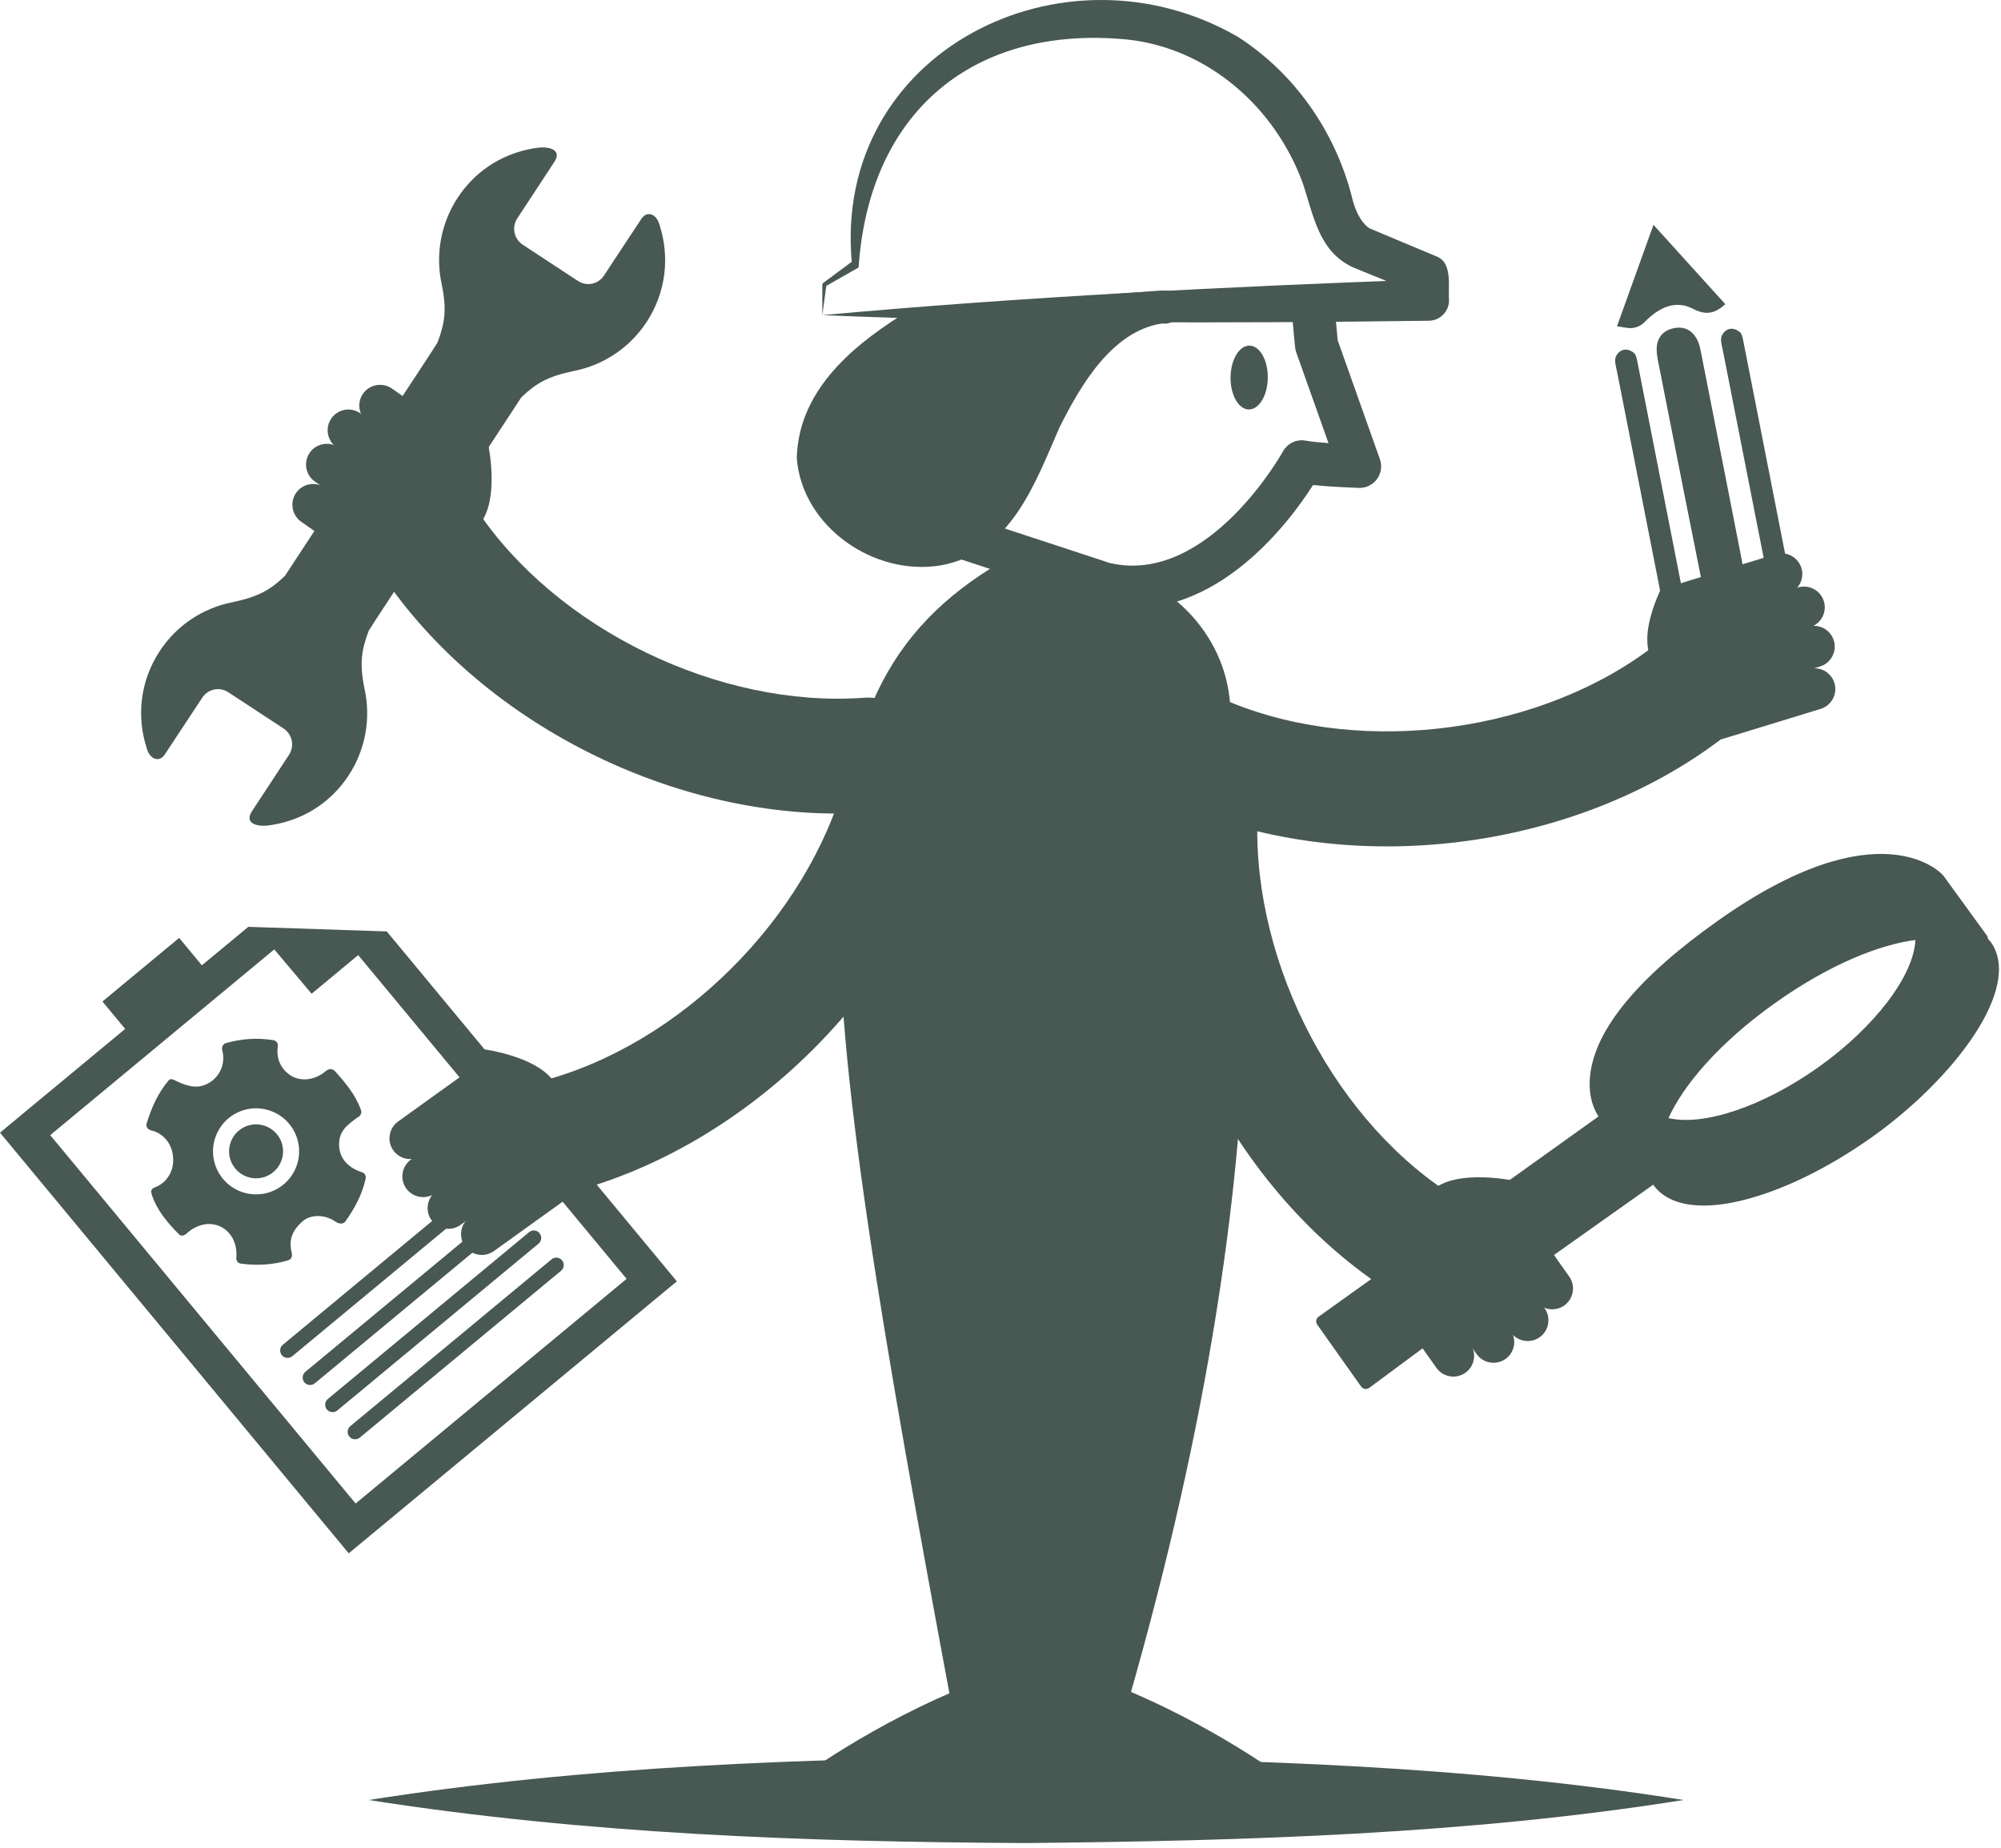 <?xml version="1.0" encoding="UTF-8" standalone="no"?><!DOCTYPE svg PUBLIC "-//W3C//DTD SVG 1.1//EN" "http://www.w3.org/Graphics/SVG/1.1/DTD/svg11.dtd"><svg width="100%" height="100%" viewBox="0 0 341 315" version="1.1" xmlns="http://www.w3.org/2000/svg" xmlns:xlink="http://www.w3.org/1999/xlink" xml:space="preserve" xmlns:serif="http://www.serif.com/" style="fill-rule:evenodd;clip-rule:evenodd;stroke-linejoin:round;stroke-miterlimit:2;"><g id="services"><path d="M257.903,201.211c-0,-0 -11.333,-2.413 -14.713,2.654l0.605,9.983l14.108,-12.637Z" style="fill:#485852;fill-rule:nonzero;"/><path d="M286.897,306.766c-36.646,5.859 -74.988,6.975 -112.034,7.338c-37.487,-0.196 -74.841,-1.509 -112.037,-7.338c37.196,-5.829 74.55,-7.141 112.037,-7.337c37.067,0.366 75.363,1.475 112.034,7.337" style="fill:#485852;fill-rule:nonzero;"/><path d="M188.186,303.671c31.296,-101.067 24.441,-157.65 21.329,-184.821c-1.363,-11.917 -11.667,-21.654 -23.758,-22.379c-8.084,-0.484 -15.338,-0.6 -16.896,0.375c-37.642,23.575 -30.109,68.758 -3.713,209.712c0.034,0.184 23.038,-2.887 23.038,-2.887" style="fill:#485852;fill-rule:nonzero;"/><path d="M241.259,221.116c-1.854,0 -3.729,-0.525 -5.391,-1.625c-26.334,-17.421 -43.188,-51.75 -41,-83.487c0.366,-5.396 5,-9.488 10.441,-9.096c5.388,0.371 9.463,5.046 9.088,10.442c-1.696,24.637 11.875,52.316 32.275,65.816c4.504,2.979 5.741,9.054 2.762,13.563c-1.887,2.846 -5,4.387 -8.175,4.387" style="fill:#485852;fill-rule:nonzero;"/><path d="M309.804,181.937c-9.371,6.629 -19.492,10.025 -25.467,8.613c2.509,-5.575 8.65,-12.875 18.284,-19.692c9.166,-6.5 17.721,-9.892 23.787,-10.654c-0.241,6.05 -6.971,14.908 -16.604,21.733m29.467,-21.375c-0.138,-0.196 -0.309,-0.337 -0.463,-0.508c-0.054,-0.192 -0.058,-0.392 -0.175,-0.559l-7.416,-10.216c-0.038,-0.054 -0.08,-0.109 -0.13,-0.154c-0.433,-0.488 -11.012,-11.567 -38.341,7.795c-13.567,9.605 -20.879,18.455 -21.759,26.296c-0.425,3.813 0.817,6.163 1.425,7.054l-47.695,34.125c-0.442,0.309 -0.546,0.921 -0.238,1.363l7.479,10.55c0.313,0.437 0.921,0.546 1.363,0.233l10.683,-7.912l18.921,-13.404l18.804,-13.321l0,0.004c1.663,2.35 4.629,3.55 8.6,3.55c1.971,-0 4.183,-0.292 6.608,-0.892c6.759,-1.654 14.563,-5.454 21.98,-10.704c14.066,-9.971 25.858,-25.537 20.354,-33.3" style="fill:#485852;fill-rule:nonzero;"/><path d="M234.266,82.101c-0.713,0.696 -1.684,1.084 -2.696,1.05c-0.563,-0.021 -4.592,-0.162 -7.813,-0.487c-4.141,6.508 -17.633,24.721 -36.57,20.358l-37.575,-12.337c-1.125,-0.367 -2.005,-1.259 -2.359,-2.392c-0.354,-1.133 -0.137,-2.363 0.575,-3.308l24.492,-32.388c-0,0 8.604,0.8 7.383,2.417l-22.916,30.304l32.37,10.642c16.7,3.833 29.35,-18.788 29.471,-19.013c0.779,-1.4 2.338,-2.142 3.9,-1.846c0.896,0.167 2.346,0.309 3.867,0.421l-5.5,-15.487c-0.1,-0.28 -0.167,-0.563 -0.192,-0.859c-0.312,-3.029 -0.529,-5.812 -0.675,-8.266c-0.146,-2.467 1.663,1.445 2.917,0.845c2.096,-1 4.187,-4.866 4.45,-0.733c0.129,2.104 0.312,4.45 0.562,6.967l7.196,20.262c0.413,1.146 0.221,2.413 -0.496,3.4c-0.12,0.163 -0.254,0.313 -0.391,0.45" style="fill:#485852;fill-rule:nonzero;"/><path d="M209.703,64.313c-0.029,3.004 1.367,5.454 3.121,5.471c1.75,0.012 3.196,-2.404 3.225,-5.409c0.029,-3.008 -1.367,-5.454 -3.121,-5.47c-1.75,-0.017 -3.196,2.404 -3.225,5.408" style="fill:#485852;fill-rule:nonzero;"/><path d="M140.131,53.708l0.004,-5.225c0.004,-0.116 0.067,-0.212 0.163,-0.271l5.216,-3.866l-0.333,0.621c-3.475,-36.188 36.129,-55.83 65.762,-38.696c9.617,6.171 16.471,16 19.359,26.971c0.471,2.179 1.421,4.562 3.079,5.67c2.254,0.938 8.962,3.767 11.283,4.734c2.946,0.987 2.088,5.158 2.271,7.462c0.042,1.934 -1.5,3.529 -3.433,3.554c-17.221,0.234 -34.442,0.338 -51.667,0.25c-16.867,-0.15 -34.879,-0.491 -51.704,-1.204m-0,0c34.329,-3.133 68.779,-4.85 103.196,-6.091l-3.438,3.608l-0.125,-4.213l2.192,3.192c-2.388,-0.983 -9.138,-3.721 -11.375,-4.637c-5.925,-2.717 -6.763,-9.046 -8.596,-14.421c-4.721,-12.863 -16.117,-22.979 -29.987,-24.421c-26.134,-2.479 -43.9,12.342 -45.68,38.858l-5.637,3.221l0.162,-0.275l-0.712,5.179Z" style="fill:#485852;fill-rule:nonzero;"/><path d="M198.672,49.514c-0.162,0 -0.3,0.046 -0.458,0.05l0.004,-0.071c-15.254,1.067 -30.421,2.413 -44.933,4.438c-8.488,5.416 -17.238,12.95 -17.5,24.154c0.879,11.583 13.066,20.183 24.541,18.267c11.963,-2.159 16.054,-13.988 20.242,-23.542c3.646,-7.267 8.937,-16.292 17.329,-17.663c0.175,0 0.35,0.005 0.521,0.005c1.504,0.037 2.796,-1.121 2.892,-2.646c0.095,-1.554 -1.084,-2.892 -2.638,-2.992" style="fill:#485852;fill-rule:nonzero;"/><path d="M266.571,222.49c1.592,-1.125 1.971,-3.345 0.846,-4.933l-9.954,-14.079c-1.125,-1.588 -3.342,-1.967 -4.933,-0.846c-1.592,1.125 -1.971,3.346 -0.85,4.933l9.958,14.08c1.125,1.591 3.342,1.97 4.933,0.845" style="fill:#485852;fill-rule:nonzero;"/><path d="M262.383,227.899c1.592,-1.125 1.971,-3.346 0.846,-4.933l-9.954,-14.079c-1.125,-1.588 -3.342,-1.967 -4.934,-0.846c-1.591,1.125 -1.971,3.346 -0.85,4.933l9.959,14.079c1.125,1.592 3.341,1.971 4.933,0.846" style="fill:#485852;fill-rule:nonzero;"/><path d="M256.558,231.605c1.592,-1.125 1.971,-3.345 0.846,-4.937l-9.954,-14.075c-1.125,-1.588 -3.342,-1.967 -4.934,-0.846c-1.591,1.125 -1.971,3.346 -0.85,4.933l9.959,14.08c1.125,1.591 3.341,1.97 4.933,0.845" style="fill:#485852;fill-rule:nonzero;"/><path d="M249.718,233.96c1.592,-1.125 1.971,-3.346 0.846,-4.934l-9.954,-14.079c-1.125,-1.587 -3.342,-1.967 -4.933,-0.846c-1.592,1.125 -1.971,3.346 -0.85,4.934l9.958,14.079c1.125,1.591 3.342,1.971 4.933,0.846" style="fill:#485852;fill-rule:nonzero;"/><path d="M284.062,98.379c-0,0 -5.834,10.008 -2.08,14.804l9.671,2.55l-7.591,-17.354Z" style="fill:#485852;fill-rule:nonzero;"/><path d="M297.764,120.412c-0.579,1.758 -1.667,3.375 -3.229,4.613c-24.779,19.566 -62.663,24.841 -92.125,12.837c-5.004,-2.037 -7.446,-7.717 -5.371,-12.758c2.038,-5.009 7.754,-7.413 12.758,-5.371c22.871,9.312 53.409,5.083 72.609,-10.075c4.241,-3.346 10.396,-2.621 13.746,1.621c2.116,2.675 2.604,6.121 1.612,9.133" style="fill:#485852;fill-rule:nonzero;"/><path d="M306.985,96.8c-0.571,-1.863 -2.558,-2.921 -4.421,-2.346l-16.487,5.05c-1.859,0.575 -2.913,2.566 -2.346,4.425c0.571,1.862 2.562,2.916 4.421,2.346l16.487,-5.055c1.863,-0.566 2.917,-2.558 2.346,-4.42" style="fill:#485852;fill-rule:nonzero;"/><path d="M310.813,102.469c-0.571,-1.863 -2.558,-2.921 -4.421,-2.346l-16.487,5.05c-1.859,0.575 -2.913,2.567 -2.346,4.425c0.571,1.862 2.562,2.917 4.421,2.346l16.487,-5.054c1.863,-0.567 2.917,-2.559 2.346,-4.421" style="fill:#485852;fill-rule:nonzero;"/><path d="M312.512,109.161c-0.571,-1.862 -2.559,-2.921 -4.421,-2.346l-16.488,5.05c-1.858,0.575 -2.912,2.567 -2.346,4.425c0.571,1.863 2.563,2.917 4.421,2.346l16.488,-5.054c1.862,-0.567 2.916,-2.558 2.346,-4.421" style="fill:#485852;fill-rule:nonzero;"/><path d="M312.609,116.394c-0.571,-1.863 -2.559,-2.921 -4.421,-2.346l-16.488,5.05c-1.858,0.575 -2.912,2.567 -2.345,4.425c0.57,1.862 2.562,2.917 4.42,2.346l16.488,-5.054c1.862,-0.567 2.917,-2.559 2.346,-4.421" style="fill:#485852;fill-rule:nonzero;"/><path d="M82.167,178.779c-0,0 11.504,1.413 13.041,7.3l-3.821,9.246l-9.22,-16.546Z" style="fill:#485852;fill-rule:nonzero;"/><path d="M91.415,203.022c1.755,0.604 3.696,0.716 5.63,0.22c30.566,-7.887 57.695,-34.854 65.966,-65.575c1.409,-5.216 -1.637,-10.595 -6.908,-11.995c-5.217,-1.409 -10.588,1.687 -11.996,6.904c-6.425,23.85 -28.271,45.6 -51.958,51.708c-5.234,1.354 -8.384,6.692 -7.029,11.925c0.85,3.308 3.295,5.779 6.295,6.813" style="fill:#485852;fill-rule:nonzero;"/><path d="M67.038,196.072c-1.138,-1.579 -0.775,-3.804 0.808,-4.941l13.996,-10.063c1.583,-1.137 3.808,-0.775 4.946,0.809c1.133,1.579 0.771,3.804 -0.813,4.941l-13.995,10.063c-1.584,1.133 -3.805,0.771 -4.942,-0.809" style="fill:#485852;fill-rule:nonzero;"/><path d="M69.235,202.551c-1.138,-1.579 -0.775,-3.804 0.808,-4.942l13.996,-10.062c1.583,-1.138 3.808,-0.775 4.946,0.808c1.133,1.579 0.77,3.804 -0.813,4.942l-13.996,10.062c-1.583,1.133 -3.804,0.771 -4.941,-0.808" style="fill:#485852;fill-rule:nonzero;"/><path d="M73.534,207.953c-1.137,-1.579 -0.775,-3.804 0.808,-4.941l13.996,-10.063c1.584,-1.137 3.809,-0.775 4.946,0.808c1.133,1.58 0.771,3.805 -0.812,4.942l-13.996,10.063c-1.584,1.133 -3.804,0.77 -4.942,-0.809" style="fill:#485852;fill-rule:nonzero;"/><path d="M79.233,212.407c-1.138,-1.579 -0.775,-3.804 0.808,-4.942l13.996,-10.062c1.583,-1.138 3.808,-0.775 4.946,0.808c1.133,1.579 0.771,3.804 -0.813,4.942l-13.995,10.062c-1.584,1.134 -3.805,0.771 -4.942,-0.808" style="fill:#485852;fill-rule:nonzero;"/><path d="M83.182,75.672c-0,-0 2.458,11.325 -2.592,14.72l-9.988,-0.558l12.58,-14.162Z" style="fill:#485852;fill-rule:nonzero;"/><path d="M63.344,92.395c0.008,1.855 0.537,3.725 1.646,5.388c17.529,26.254 51.929,42.975 83.654,40.658c5.396,-0.387 9.466,-5.037 9.05,-10.475c-0.392,-5.391 -5.084,-9.441 -10.475,-9.05c-24.634,1.796 -52.367,-11.658 -65.946,-32.004c-3,-4.496 -9.079,-5.708 -13.575,-2.708c-2.842,1.896 -4.371,5.016 -4.354,8.191" style="fill:#485852;fill-rule:nonzero;"/><path d="M61.867,67.09c1.117,-1.596 3.338,-1.983 4.933,-0.867l14.117,9.896c1.592,1.121 1.983,3.338 0.863,4.933c-1.117,1.596 -3.338,1.984 -4.93,0.867l-14.116,-9.896c-1.596,-1.121 -1.984,-3.337 -0.867,-4.933" style="fill:#485852;fill-rule:nonzero;"/><path d="M56.475,71.299c1.117,-1.596 3.338,-1.983 4.933,-0.867l14.117,9.896c1.592,1.121 1.983,3.338 0.863,4.934c-1.117,1.595 -3.338,1.983 -4.93,0.866l-14.116,-9.896c-1.596,-1.12 -1.984,-3.337 -0.867,-4.933" style="fill:#485852;fill-rule:nonzero;"/><path d="M52.793,77.14c1.116,-1.596 3.337,-1.984 4.933,-0.867l14.117,9.896c1.591,1.121 1.983,3.337 0.862,4.933c-1.117,1.596 -3.337,1.983 -4.929,0.867l-14.117,-9.896c-1.596,-1.121 -1.983,-3.338 -0.866,-4.933" style="fill:#485852;fill-rule:nonzero;"/><path d="M50.466,83.989c1.117,-1.596 3.338,-1.984 4.934,-0.867l14.116,9.896c1.592,1.121 1.984,3.337 0.863,4.933c-1.117,1.596 -3.338,1.984 -4.929,0.867l-14.117,-9.896c-1.596,-1.121 -1.983,-3.337 -0.867,-4.933" style="fill:#485852;fill-rule:nonzero;"/><path d="M224.26,308.337c0.521,-0.004 1.05,-0.016 1.571,-0.016l-5.467,-4.184c-0.558,-0.429 -13.933,-10.587 -31.512,-17.362l-0.879,2.283l-20.684,14.575l-2.483,0.679l0.187,2.259c19.713,1.225 39.475,1.662 59.267,1.766" style="fill:#485852;fill-rule:nonzero;"/><path d="M130.817,308.337c-0.521,-0.004 -1.05,-0.016 -1.571,-0.016l5.466,-4.184c0.559,-0.429 13.934,-10.587 31.513,-17.362l0.879,2.283l20.683,14.575l2.484,0.679l-0.188,2.259c-19.712,1.225 -39.475,1.662 -59.266,1.766" style="fill:#485852;fill-rule:nonzero;"/><path d="M8.558,193.458l38.179,-31.654l6.367,7.554l7.938,-6.583l45.741,55.175l-46.179,38.287l-52.046,-62.779Zm57.354,-34.717l-23.595,-0.783l-7.917,6.558l-3.871,-4.671l-13.071,10.834l3.871,4.675l-21.329,17.683l59.429,71.692l55.917,-46.354l-49.434,-59.634Z" style="fill:#485852;fill-rule:nonzero;"/><path d="M84.109,202.699l-34.292,28.429c-0.537,0.446 -1.337,0.367 -1.783,-0.167c-0.446,-0.537 -0.371,-1.337 0.167,-1.783l34.291,-28.425c0.538,-0.45 1.338,-0.375 1.784,0.162c0.446,0.542 0.371,1.338 -0.167,1.784" style="fill:#485852;fill-rule:nonzero;"/><path d="M87.944,207.323l-34.292,28.429c-0.537,0.446 -1.337,0.367 -1.783,-0.166c-0.446,-0.538 -0.371,-1.338 0.166,-1.788l34.292,-28.425c0.538,-0.446 1.338,-0.371 1.783,0.167c0.446,0.542 0.371,1.337 -0.166,1.783" style="fill:#485852;fill-rule:nonzero;"/><path d="M91.777,211.948l-34.291,28.429c-0.538,0.446 -1.338,0.371 -1.784,-0.167c-0.445,-0.537 -0.37,-1.337 0.167,-1.787l34.292,-28.425c0.537,-0.446 1.337,-0.371 1.783,0.167c0.446,0.541 0.371,1.337 -0.167,1.783" style="fill:#485852;fill-rule:nonzero;"/><path d="M95.611,216.573l-34.291,28.429c-0.538,0.446 -1.338,0.371 -1.784,-0.167c-0.446,-0.537 -0.371,-1.337 0.167,-1.787l34.292,-28.425c0.537,-0.446 1.337,-0.371 1.783,0.167c0.446,0.541 0.371,1.337 -0.167,1.783" style="fill:#485852;fill-rule:nonzero;"/><path d="M45.611,192.069c-2.3,-1.092 -5.029,-0.117 -6.125,2.179c-1.092,2.296 -0.121,5.029 2.179,6.121c2.304,1.096 5.029,0.121 6.125,-2.175c1.092,-2.3 0.125,-5.034 -2.179,-6.125m1.175,-2.475c3.666,1.741 5.221,6.112 3.483,9.775c-1.742,3.662 -6.117,5.216 -9.779,3.479c-3.663,-1.742 -5.221,-6.113 -3.479,-9.779c1.741,-3.659 6.112,-5.213 9.775,-3.475m-0.213,-12.329c-2.746,-0.43 -5.4,-0.242 -7.996,0.487c-0.637,0.146 -0.841,0.771 -0.695,1.275c0.583,2.175 -0.371,4.425 -2.267,5.525c-1.758,1.063 -3.525,0.629 -5.271,-0.179c-0.712,-0.333 -1.221,-0.667 -1.554,-0.296c-1.867,2.15 -3.004,4.779 -3.821,7.471c-0.121,0.579 0.283,0.954 0.817,1.104c2.171,0.513 3.616,2.454 3.704,4.613c0.208,2.145 -0.954,4.266 -3.042,5.075c-0.808,0.287 -0.733,0.754 -0.587,1.233c0.887,2.696 2.629,4.746 4.575,6.725c0.679,0.7 1.337,-0.071 1.683,-0.358c3.858,-3.075 8.433,-0.5 8.167,4.233c-0.079,0.521 0.129,1.121 0.783,1.179c2.667,0.363 5.367,0.238 8.029,-0.562c0.584,-0.196 0.788,-0.713 0.588,-1.413c-0.517,-2.142 0.2,-3.679 1.696,-5.083c1.504,-1.417 3.929,-1.334 5.7,-0.154c0.7,0.512 1.408,0.504 1.766,0.037c1.571,-2.221 2.867,-4.567 3.459,-7.283c0.12,-0.467 -0.167,-1.013 -0.638,-1.109c-2.108,-0.712 -3.717,-2.095 -3.875,-4.429c-0.129,-2.554 1.308,-3.579 3.146,-4.929c0.454,-0.154 0.771,-0.792 0.587,-1.242c-0.954,-2.608 -2.662,-4.67 -4.495,-6.687c-0.65,-0.583 -1.246,-0.192 -1.692,0.179c-1.583,1.308 -3.888,1.729 -5.683,0.692c-1.834,-1.121 -2.563,-2.959 -2.338,-4.859c0.129,-0.804 -0.217,-1.116 -0.746,-1.245" style="fill:#485852;fill-rule:nonzero;"/><path d="M112.388,38.321c-0.508,-1.921 -2.158,-2.434 -3.071,-1.05l-6.379,9.671c-0.983,1.508 -2.954,1.92 -4.462,0.929l-9.388,-6.163c-1.504,-0.987 -1.921,-2.996 -0.933,-4.5l6.346,-9.666c0.616,-0.942 0.425,-1.613 -0.134,-1.98c-0.554,-0.37 -1.508,-0.487 -2.412,-0.42c-0.692,0.075 -1.379,0.195 -2.058,0.345c-4.725,1.038 -9.038,3.834 -11.9,8.209c-2.946,4.496 -3.788,9.812 -2.734,14.691c0.934,4.513 0.504,6.742 -0.7,9.98l-1.208,1.895l-17.754,27.046c-0.096,0.146 -0.154,0.309 -0.238,0.459l-6.791,10.358c-2.484,2.396 -4.509,3.583 -9.013,4.517c-4.887,0.97 -9.412,3.845 -12.358,8.345c-3.342,5.096 -3.95,11.167 -2.188,16.546c0.513,1.921 2.163,2.438 3.067,1.05l6.383,-9.671c0.988,-1.508 2.959,-1.92 4.459,-0.925l9.391,6.159c1.509,0.991 1.921,2.996 0.934,4.504l-6.346,9.662c-0.621,0.946 -0.425,1.613 0.133,1.984c0.558,0.371 1.504,0.487 2.417,0.416c0.683,-0.075 1.379,-0.195 2.054,-0.345c4.725,-1.038 9.037,-3.834 11.9,-8.205c2.95,-4.5 3.792,-9.816 2.733,-14.695c-0.937,-4.513 -0.504,-6.742 0.7,-9.98l1.213,-1.895l17.75,-27.046c0.096,-0.146 0.15,-0.304 0.237,-0.459l6.792,-10.358c2.487,-2.396 4.508,-3.579 9.012,-4.517c4.892,-0.97 9.409,-3.845 12.359,-8.345c3.337,-5.096 3.95,-11.167 2.187,-16.546" style="fill:#485852;fill-rule:nonzero;"/><path d="M297.48,98.887c-2.471,0.471 -4.813,0.905 -7.242,1.363c-0.158,-0.688 -5.241,-26.258 -7.6,-38.3c-0.162,-0.838 -0.337,-1.692 -0.316,-2.529c0.05,-1.859 1.062,-3.084 2.862,-3.475c1.8,-0.392 3.209,0.308 4.05,1.971c0.275,0.541 0.45,1.158 0.567,1.758c2.512,12.729 7.633,38.783 7.679,39.212" style="fill:#485852;fill-rule:nonzero;"/><path d="M283.355,105.924c-0,-0 14.917,-2.921 22.35,-4.375c0.217,1.683 0.675,3.516 0.633,5.337c-0.075,3.3 -2.341,5.854 -5.75,6.7c-2.25,0.563 -4.541,0.971 -6.829,1.384c-5.054,0.908 -8.75,-1.321 -9.871,-6.317c-0.221,-0.975 -0.533,-2.729 -0.533,-2.729" style="fill:#485852;fill-rule:nonzero;"/><path d="M304.818,97.517c-0,-0 -2.433,0.591 -3.621,0.883c-0.208,-1.004 -0.333,-1.746 -0.479,-2.492c-2.371,-12.033 -4.742,-24.062 -7.1,-36.096c-0.138,-0.683 -0.463,-1.808 -0.267,-2.395c0.234,-0.688 0.742,-1.23 1.467,-1.371c0.512,-0.1 1.246,0.146 1.75,0.621c0.337,0.316 0.483,1.295 0.592,1.82c2.487,12.646 4.97,25.284 7.45,37.925c0.058,0.3 0.208,1.105 0.208,1.105" style="fill:#485852;fill-rule:nonzero;"/><path d="M286.771,101.068c-0,-0 -2.434,0.592 -3.621,0.883c-0.208,-1.004 -0.333,-1.746 -0.479,-2.491c-2.371,-12.034 -4.742,-24.063 -7.1,-36.096c-0.138,-0.684 -0.463,-1.809 -0.267,-2.396c0.233,-0.688 0.742,-1.229 1.467,-1.371c0.512,-0.1 1.246,0.146 1.75,0.621c0.337,0.317 0.483,1.296 0.591,1.821c2.488,12.646 4.971,25.283 7.45,37.925c0.059,0.3 0.209,1.104 0.209,1.104" style="fill:#485852;fill-rule:nonzero;"/><path d="M294.019,51.84c-1.9,1.713 -3.392,1.875 -5.538,0.775c-2.771,-1.425 -5.508,-0.495 -8.229,2.284c-0.779,0.791 -1.892,1.158 -2.987,0.979c-0.53,-0.088 -1.092,-0.179 -1.705,-0.279c2.063,-5.734 4.067,-11.304 6.217,-17.279c4.2,4.641 8.2,9.058 12.242,13.52" style="fill:#485852;fill-rule:nonzero;"/></g></svg>